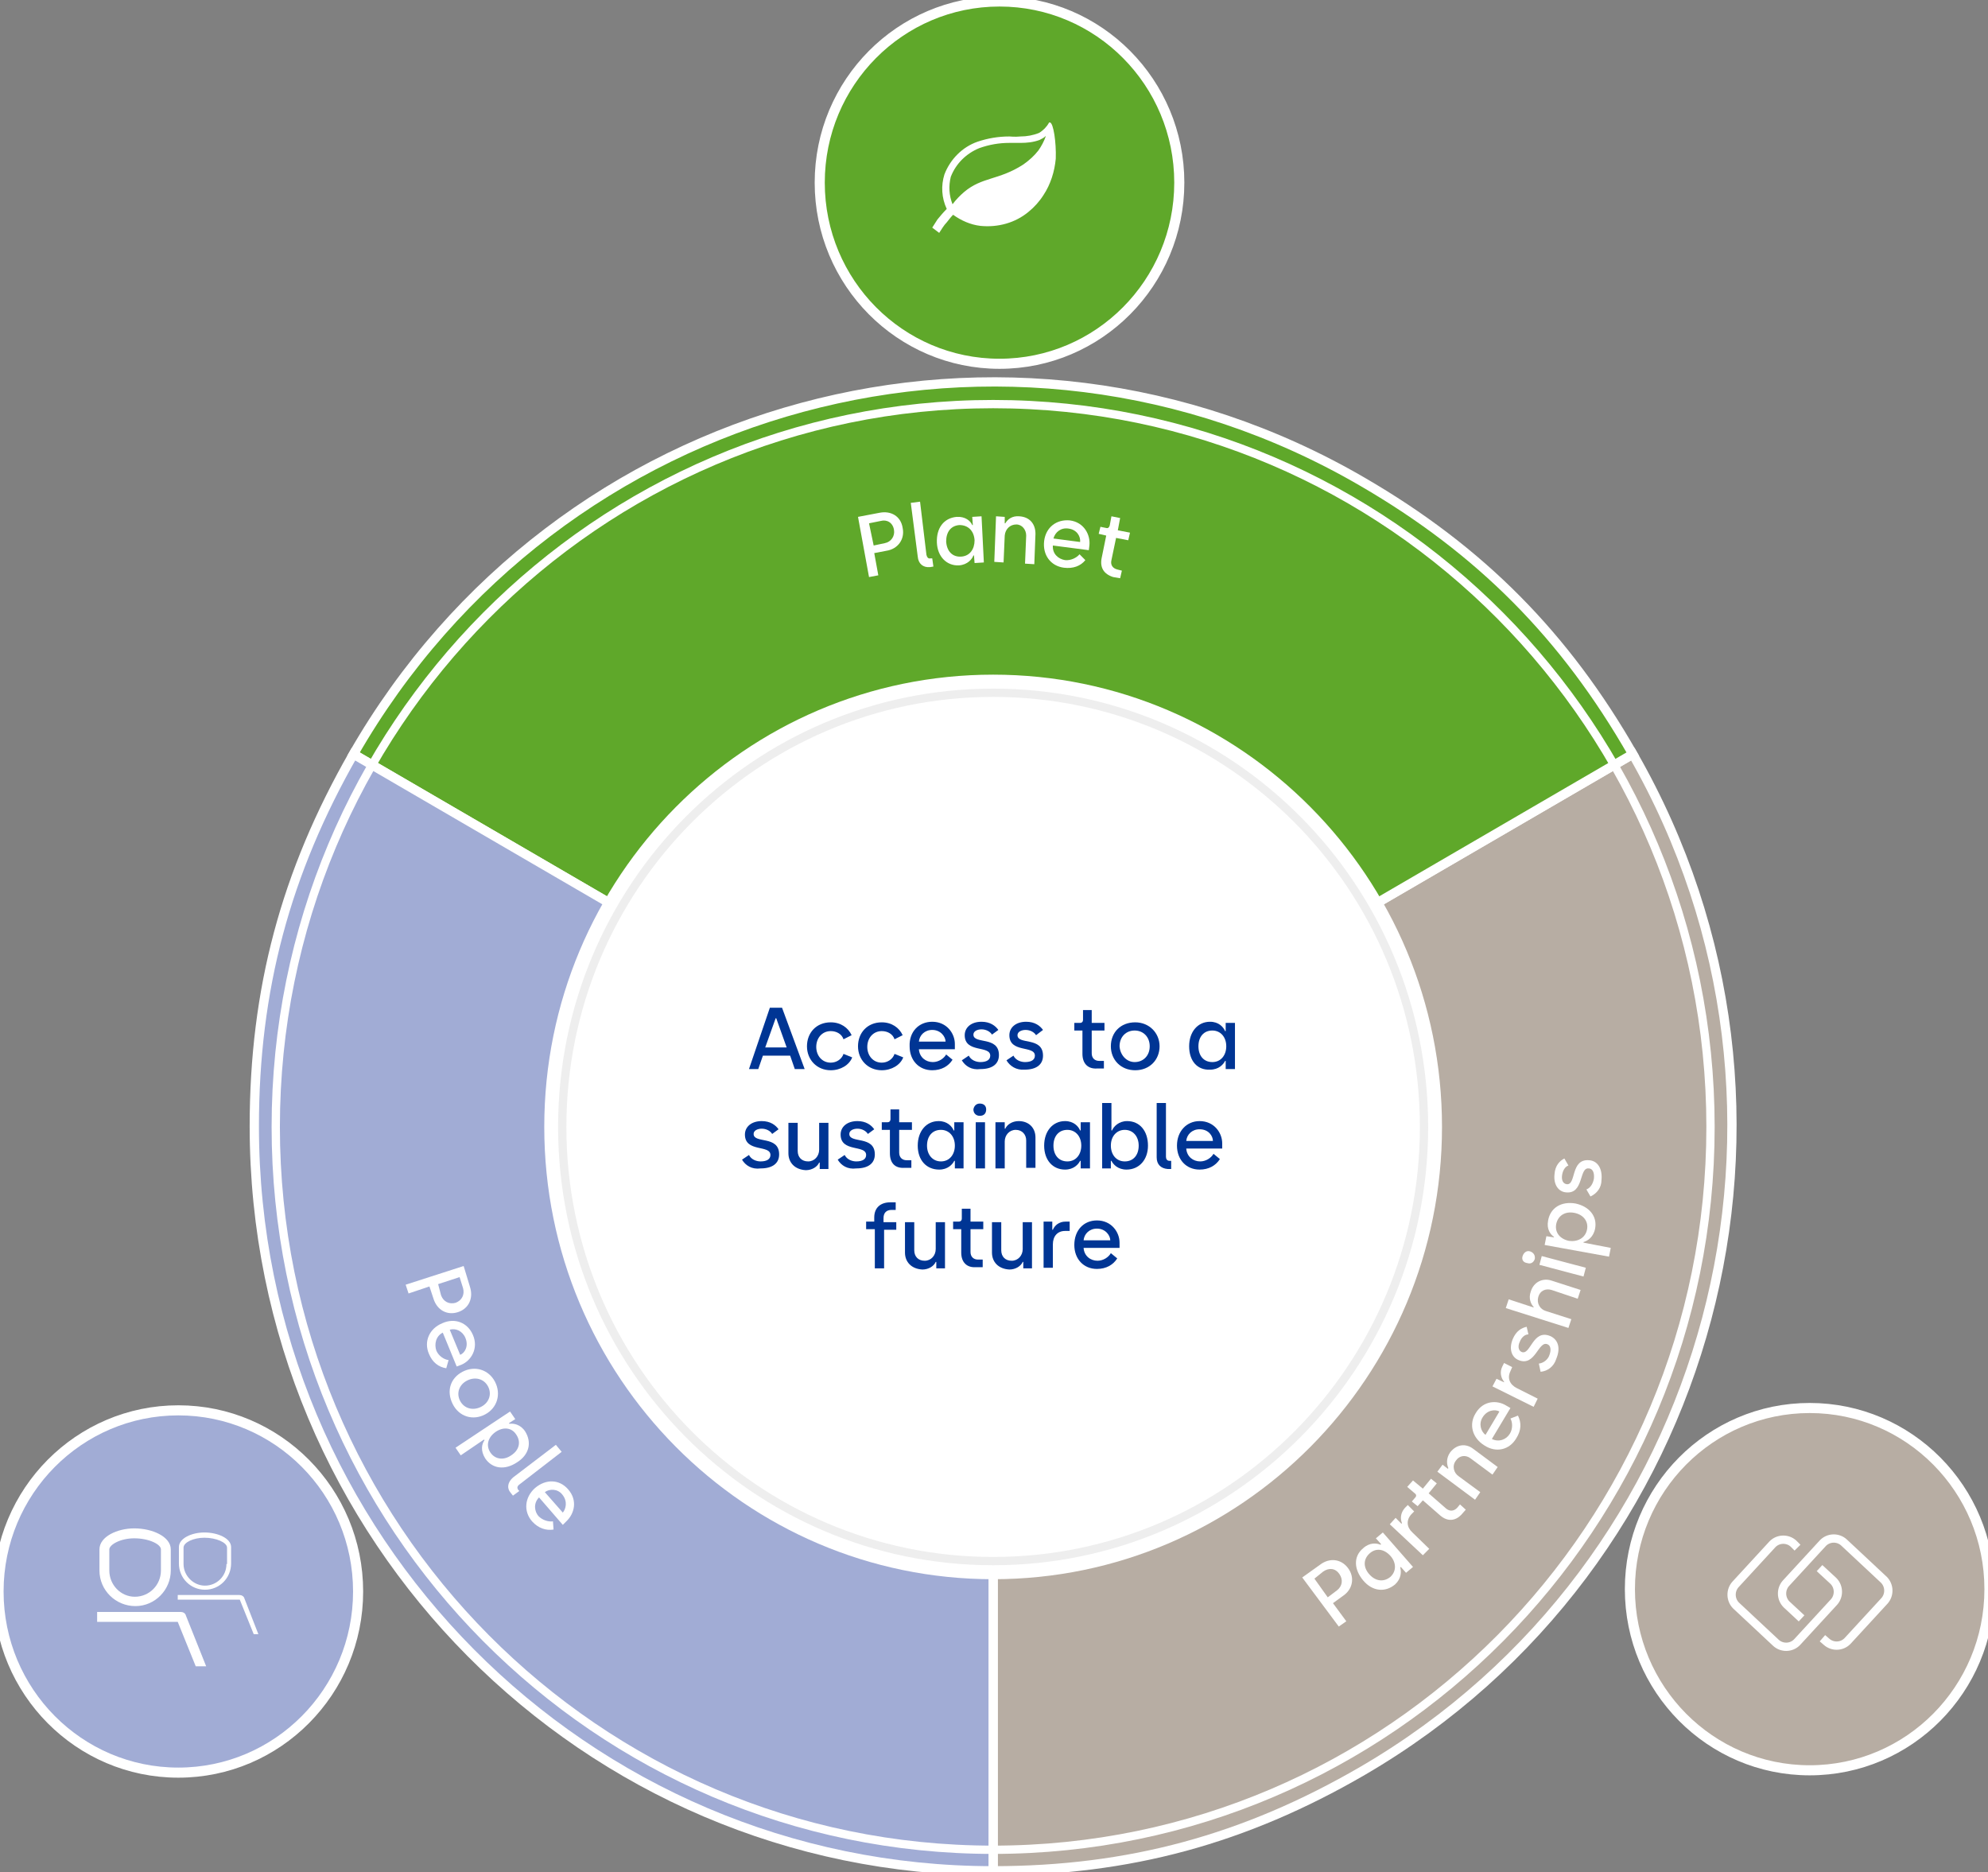 <svg width="360" height="339" viewBox="0 0 360 339" fill="none" xmlns="http://www.w3.org/2000/svg">
<rect x="0" y="0" width="360" height="339" fill="#808080" stroke="none"/>
<g clip-path="url(#clip0_1000_6343)">
<path d="M179.843 203.956L295.678 136.554C332.644 200.993 310.695 283.42 246.739 320.666C225.421 333.046 204.417 338.759 179.843 338.759V203.956Z" fill="#B7ADA3" stroke="white" stroke-width="1.679" stroke-miterlimit="10"/>
<path d="M179.843 203.956L64.008 136.554C100.974 72.115 182.783 50 246.739 87.246C268.058 99.626 283.39 115.074 295.678 136.554L179.843 203.956Z" fill="#5FA82A" stroke="white" stroke-width="1.679" stroke-miterlimit="10"/>
<path d="M179.843 203.956V338.759C106.015 338.759 46.05 278.447 46.05 203.956C46.05 179.196 51.721 158.034 64.008 136.554L179.843 203.956Z" fill="#A1ACD5" stroke="white" stroke-width="1.679" stroke-miterlimit="10"/>
<path d="M155.374 93.594L159.26 92.854C161.36 92.431 163.145 93.489 163.46 95.605C163.881 97.615 162.62 99.414 160.52 99.732L158.315 100.155L159.05 104.176L157.369 104.493L155.374 93.594ZM160.205 98.356C161.36 98.144 162.095 97.086 161.885 95.922C161.675 94.653 160.625 94.018 159.47 94.335L157.369 94.758L158.21 98.779L160.205 98.356Z" fill="white"/>
<path d="M166.191 100.79L164.93 91.055L166.611 90.844L167.766 100.472C167.871 100.896 168.081 101.213 168.501 101.107H168.816L169.026 102.589L168.396 102.694C167.136 102.8 166.296 102.06 166.191 100.79Z" fill="white"/>
<path d="M169.656 98.25C169.551 95.605 170.916 93.806 173.227 93.595C174.802 93.489 175.747 94.335 176.062 95.076H176.167L176.062 93.595L177.743 93.489L178.163 101.848L176.482 101.954L176.377 100.578H176.272C176.062 101.213 175.222 102.271 173.647 102.377C171.442 102.483 169.761 100.79 169.656 98.25ZM174.067 100.79C175.642 100.684 176.482 99.414 176.482 97.827C176.377 96.134 175.327 95.076 173.752 95.076C172.177 95.182 171.337 96.346 171.337 98.039C171.442 99.838 172.492 100.896 174.067 100.79Z" fill="white"/>
<path d="M180.368 93.489L181.943 93.595V94.759H182.048C182.468 94.018 183.308 93.383 184.569 93.489C186.459 93.595 187.509 94.864 187.509 96.663L187.299 102.165L185.619 102.06L185.829 96.981C185.829 95.922 185.094 94.97 184.043 94.97C182.888 94.97 182.048 95.817 181.943 96.981L181.733 101.848L180.053 101.742L180.368 93.489Z" fill="white"/>
<path d="M193.705 94.229C196.331 94.547 197.486 96.875 197.276 98.779L197.171 99.626L190.66 98.779C190.555 100.261 191.605 101.213 192.865 101.425C193.915 101.53 194.965 101.001 195.49 100.366L196.541 101.425C195.7 102.483 194.335 103.012 192.655 102.8C190.239 102.483 188.769 100.472 189.084 97.933C189.399 95.499 191.29 94.018 193.705 94.229ZM193.495 95.711C192.13 95.499 191.08 96.346 190.765 97.51L195.595 98.144C195.7 97.192 195.07 95.922 193.495 95.711Z" fill="white"/>
<path d="M199.482 101.107L200.322 96.981L198.957 96.663L199.272 95.393L200.322 95.605C200.637 95.711 200.847 95.499 200.952 95.182L201.267 93.489L202.842 93.806L202.422 96.028L204.628 96.451L204.312 97.827L202.107 97.404L201.267 101.425C201.057 102.271 201.477 102.906 202.317 103.118L203.157 103.329L202.842 104.705L201.582 104.493C199.902 103.964 199.167 102.8 199.482 101.107Z" fill="white"/>
<path d="M179.843 334.95C251.589 334.95 309.75 276.349 309.75 204.062C309.75 131.774 251.589 73.173 179.843 73.173C108.097 73.173 49.935 131.774 49.935 204.062C49.935 276.349 108.097 334.95 179.843 334.95Z" stroke="white" stroke-width="1.5" stroke-miterlimit="10"/>
<path d="M83.961 229.245L85.116 233.054C85.746 235.064 84.906 236.969 82.911 237.604C80.915 238.239 79.13 237.181 78.5 235.17L77.765 232.948L73.984 234.218L73.459 232.631L83.961 229.245ZM79.865 234.535C80.285 235.699 81.336 236.228 82.491 235.911C83.646 235.488 84.171 234.429 83.856 233.266L83.226 231.255L79.34 232.525L79.865 234.535Z" fill="white"/>
<path d="M85.641 241.73C86.692 244.164 85.326 246.386 83.541 247.127L82.701 247.444L80.18 241.307C78.92 241.942 78.605 243.423 79.025 244.587C79.445 245.54 80.39 246.175 81.231 246.28L80.811 247.762C79.445 247.55 78.29 246.704 77.66 245.116C76.715 242.894 77.765 240.567 80.075 239.614C82.386 238.556 84.696 239.508 85.641 241.73ZM84.276 242.26C83.751 240.99 82.491 240.461 81.441 240.778L83.331 245.328C84.171 245.011 84.906 243.741 84.276 242.26Z" fill="white"/>
<path d="M83.751 248.397C85.957 247.233 88.477 247.973 89.632 250.195C90.788 252.417 90.053 254.957 87.847 256.121C85.642 257.285 83.121 256.544 81.966 254.216C80.811 251.888 81.546 249.56 83.751 248.397ZM83.331 253.687C84.067 255.063 85.642 255.486 87.112 254.745C88.582 254.005 89.107 252.417 88.372 251.042C87.637 249.666 86.062 249.243 84.592 249.984C83.121 250.724 82.596 252.312 83.331 253.687Z" fill="white"/>
<path d="M92.362 255.592L93.308 256.967L92.152 257.708L92.257 257.814C92.993 257.708 94.253 257.92 95.093 259.189C96.353 261.2 95.828 263.422 93.623 264.797C91.417 266.279 89.107 265.961 87.847 264.057C87.007 262.681 87.216 261.517 87.742 260.777L87.637 260.671L83.436 263.528L82.491 262.152L92.362 255.592ZM88.792 262.999C89.632 264.268 91.207 264.48 92.573 263.528C94.043 262.575 94.358 261.094 93.518 259.824C92.677 258.449 91.102 258.343 89.737 259.295C88.372 260.247 87.952 261.729 88.792 262.999Z" fill="white"/>
<path d="M92.888 267.548L100.659 261.623L101.71 262.893L94.043 268.818C93.623 269.136 93.623 269.453 93.833 269.77L94.043 269.982L92.888 270.828L92.468 270.299C91.733 269.453 91.943 268.395 92.888 267.548Z" fill="white"/>
<path d="M102.864 269.665C104.649 271.675 104.019 274.109 102.549 275.484L101.919 276.119L97.613 271.146C96.563 272.204 96.773 273.686 97.508 274.532C98.243 275.273 99.293 275.59 100.134 275.484L100.239 276.966C98.873 277.177 97.508 276.754 96.353 275.484C94.778 273.686 94.988 271.146 96.878 269.453C98.873 267.76 101.289 267.866 102.864 269.665ZM101.814 270.617C100.974 269.559 99.504 269.559 98.663 270.194L101.919 273.897C102.444 273.262 102.864 271.887 101.814 270.617Z" fill="white"/>
<path d="M235.817 285.642L239.073 283.314C240.753 282.045 242.853 282.256 244.114 283.949C245.374 285.642 244.954 287.758 243.273 288.922L241.383 290.298L243.799 293.578L242.433 294.53L235.817 285.642ZM242.118 287.97C243.063 287.229 243.273 286.065 242.538 285.007C241.803 283.949 240.648 283.843 239.598 284.584L238.023 285.854L240.438 289.24L242.118 287.97Z" fill="white"/>
<path d="M246.844 286.171C245.164 284.161 245.059 281.833 246.844 280.352C248 279.293 249.26 279.399 249.995 279.717L250.1 279.611L249.155 278.553L250.415 277.495L255.876 283.738L254.616 284.796L253.671 283.738L253.565 283.843C253.776 284.584 253.776 285.854 252.62 286.912C250.835 288.393 248.525 288.182 246.844 286.171ZM251.78 285.536C252.935 284.478 252.83 282.891 251.78 281.727C250.625 280.457 249.155 280.246 248 281.304C246.844 282.362 246.844 283.843 248 285.113C249.155 286.383 250.625 286.489 251.78 285.536Z" fill="white"/>
<path d="M251.675 276.013L252.725 274.849L253.775 275.908L253.88 275.802C253.565 275.061 253.565 274.003 254.406 273.051L254.931 272.522L256.086 273.685L255.561 274.215C254.616 275.273 254.721 276.542 255.771 277.495L258.816 280.457L257.661 281.621L251.675 276.013Z" fill="white"/>
<path d="M260.812 274.426L257.661 271.675L256.716 272.733L255.666 271.887L256.296 271.146C256.506 270.934 256.506 270.617 256.191 270.405L254.826 269.241L255.876 268.077L257.661 269.559L259.131 267.76L260.182 268.607L258.711 270.405L261.862 273.156C262.492 273.685 263.227 273.685 263.857 273.051L264.382 272.416L265.433 273.368L264.592 274.32C263.542 275.378 262.177 275.59 260.812 274.426Z" fill="white"/>
<path d="M260.287 266.49L261.232 265.221L262.177 265.961L262.282 265.855C261.967 265.115 261.862 264.057 262.597 262.999C263.752 261.517 265.432 261.306 266.798 262.364L271.209 265.644L270.263 267.019L266.273 264.057C265.432 263.422 264.277 263.528 263.647 264.48C262.912 265.432 263.227 266.702 264.172 267.337L268.058 270.194L267.113 271.569L260.287 266.49Z" fill="white"/>
<path d="M267.218 255.909C268.583 253.581 271.103 253.476 272.784 254.534L273.519 254.957L270.158 260.565C271.418 261.2 272.784 260.671 273.414 259.613C273.939 258.766 273.939 257.602 273.519 256.862L274.884 256.332C275.514 257.602 275.514 258.978 274.569 260.459C273.309 262.575 270.893 263.104 268.793 261.729C266.588 260.353 265.958 257.92 267.218 255.909ZM268.478 256.65C267.743 257.814 268.163 259.189 269.003 259.824L271.523 255.592C270.788 255.169 269.318 255.274 268.478 256.65Z" fill="white"/>
<path d="M270.263 251.042L270.999 249.666L272.364 250.301V250.195C271.839 249.56 271.524 248.502 272.049 247.444L272.364 246.809L273.834 247.55L273.519 248.291C272.889 249.56 273.414 250.724 274.674 251.359L278.455 253.264L277.72 254.745L270.263 251.042Z" fill="white"/>
<path d="M278.98 248.397L278.665 246.915C279.61 246.809 280.345 246.069 280.555 245.434C280.975 244.376 280.765 243.635 280.24 243.423C278.56 242.683 278.035 247.55 274.989 246.28C273.729 245.751 273.204 244.27 273.939 242.471C274.569 240.99 275.514 240.461 276.459 240.249L276.775 241.625C276.144 241.625 275.514 242.154 275.199 243C274.884 243.635 274.884 244.482 275.514 244.799C277.195 245.54 277.51 240.567 280.765 241.942C282.13 242.577 282.656 244.058 281.815 246.069C281.395 247.444 280.24 248.291 278.98 248.397Z" fill="white"/>
<path d="M272.678 236.863L273.204 235.276L277.719 236.757V236.651C277.194 236.122 276.774 235.064 277.194 233.9C277.719 232.102 279.4 231.361 280.975 231.89L286.226 233.583L285.701 235.17L280.975 233.583C279.925 233.266 278.875 233.689 278.559 234.853C278.244 236.017 278.875 237.075 279.925 237.392L284.546 238.874L284.02 240.461L272.678 236.863Z" fill="white"/>
<path d="M275.724 227.446C275.934 226.811 276.459 226.388 277.09 226.599C277.72 226.811 278.035 227.34 277.93 227.975C277.72 228.61 277.195 228.927 276.564 228.716C275.829 228.61 275.514 228.081 275.724 227.446ZM278.77 229.033L279.19 227.446L287.171 229.562L286.751 231.149L278.77 229.033Z" fill="white"/>
<path d="M279.715 225.436L280.03 223.848L281.395 224.06V223.954C280.765 223.531 280.03 222.579 280.345 220.991C280.765 218.664 282.761 217.5 285.281 217.923C287.801 218.452 289.272 220.251 288.852 222.473C288.537 224.06 287.486 224.695 286.751 224.906V225.012L291.687 225.965L291.372 227.552L279.715 225.436ZM287.381 222.684C287.696 221.203 286.751 219.933 285.071 219.616C283.391 219.298 282.131 220.145 281.815 221.626C281.5 223.213 282.551 224.377 284.126 224.695C285.701 224.906 287.066 224.166 287.381 222.684Z" fill="white"/>
<path d="M288.012 216.653L287.277 215.383C288.117 215.066 288.537 214.114 288.642 213.373C288.747 212.209 288.327 211.574 287.697 211.574C285.911 211.363 286.857 216.23 283.601 215.912C282.236 215.807 281.291 214.537 281.501 212.632C281.606 211.045 282.446 210.199 283.286 209.775L284.021 211.045C283.391 211.257 282.971 211.997 282.866 212.844C282.761 213.585 282.971 214.325 283.706 214.431C285.491 214.643 284.336 209.775 287.802 210.093C289.272 210.199 290.217 211.574 290.007 213.69C290.007 215.066 289.167 216.124 288.012 216.653Z" fill="white"/>
<path d="M179.843 285.96C224.735 285.96 261.127 249.293 261.127 204.062C261.127 158.831 224.735 122.164 179.843 122.164C134.951 122.164 98.559 158.831 98.559 204.062C98.559 249.293 134.951 285.96 179.843 285.96Z" fill="white"/>
<path d="M179.842 282.679C222.936 282.679 257.871 247.481 257.871 204.062C257.871 160.642 222.936 125.444 179.842 125.444C136.749 125.444 101.814 160.642 101.814 204.062C101.814 247.481 136.749 282.679 179.842 282.679Z" stroke="#EEEEEE" stroke-width="1.5" stroke-miterlimit="10"/>
<path d="M139.411 182.476H141.616L145.712 193.586H143.927L143.086 191.153H138.151L137.31 193.586H135.63L139.411 182.476ZM142.456 189.671L140.566 184.381H140.461L138.571 189.671H142.456Z" fill="#003594"/>
<path d="M150.438 193.798C147.917 193.798 146.132 191.893 146.132 189.46C146.132 187.026 147.812 185.121 150.438 185.121C152.223 185.121 153.588 186.074 154.218 187.449L152.748 188.19C152.433 187.238 151.488 186.709 150.438 186.709C148.862 186.709 147.812 187.978 147.812 189.566C147.812 191.153 148.862 192.422 150.438 192.422C151.488 192.422 152.433 191.788 152.748 190.835L154.323 191.47C153.798 192.846 152.223 193.798 150.438 193.798Z" fill="#003594"/>
<path d="M159.679 193.798C157.159 193.798 155.373 191.893 155.373 189.46C155.373 187.026 157.054 185.121 159.679 185.121C161.464 185.121 162.83 186.074 163.46 187.449L161.989 188.19C161.674 187.238 160.729 186.709 159.679 186.709C158.104 186.709 157.054 187.978 157.054 189.566C157.054 191.153 158.104 192.422 159.679 192.422C160.729 192.422 161.674 191.788 161.989 190.835L163.565 191.47C163.04 192.846 161.464 193.798 159.679 193.798Z" fill="#003594"/>
<path d="M168.816 185.016C171.441 185.016 172.912 187.132 172.912 189.037V189.989H166.4C166.506 191.47 167.661 192.317 168.921 192.317C169.971 192.317 170.916 191.682 171.336 190.941L172.492 191.893C171.756 193.057 170.496 193.798 168.816 193.798C166.401 193.798 164.72 191.999 164.72 189.46C164.615 186.814 166.401 185.016 168.816 185.016ZM168.816 186.497C167.451 186.497 166.506 187.449 166.4 188.613H171.231C171.231 187.767 170.391 186.497 168.816 186.497Z" fill="#003594"/>
<path d="M174.172 191.999L175.432 191.153C175.852 191.999 176.797 192.317 177.532 192.317C178.688 192.317 179.318 191.893 179.318 191.153C179.318 189.248 174.697 190.729 174.697 187.449C174.697 186.074 175.852 185.016 177.742 185.016C179.318 185.016 180.263 185.756 180.788 186.497L179.633 187.344C179.318 186.814 178.583 186.391 177.742 186.391C177.007 186.391 176.272 186.709 176.272 187.344C176.272 189.142 180.893 187.555 180.893 191.047C180.893 192.634 179.738 193.586 177.532 193.586C175.957 193.798 174.802 193.057 174.172 191.999Z" fill="#003594"/>
<path d="M182.258 191.999L183.519 191.153C183.939 191.999 184.884 192.317 185.619 192.317C186.774 192.317 187.404 191.893 187.404 191.153C187.404 189.248 182.783 190.729 182.783 187.449C182.783 186.074 183.939 185.016 185.829 185.016C187.404 185.016 188.349 185.756 188.874 186.497L187.614 187.449C187.299 186.92 186.564 186.497 185.724 186.497C184.989 186.497 184.254 186.814 184.254 187.449C184.254 189.248 188.874 187.661 188.874 191.153C188.874 192.74 187.719 193.692 185.514 193.692C184.044 193.798 182.888 193.057 182.258 191.999Z" fill="#003594"/>
<path d="M196.015 190.835V186.603H194.545V185.227H195.595C195.91 185.227 196.12 185.016 196.12 184.698V182.899H197.695V185.227H200.006V186.603H197.695V190.729C197.695 191.576 198.221 192.105 199.061 192.105H199.901V193.481H198.641C197.065 193.586 196.015 192.634 196.015 190.835Z" fill="#003594"/>
<path d="M201.161 189.46C201.161 186.92 202.947 185.121 205.572 185.121C208.093 185.121 209.983 187.026 209.983 189.46C209.983 191.893 208.198 193.798 205.572 193.798C202.947 193.798 201.161 191.893 201.161 189.46ZM205.467 192.317C207.042 192.317 208.198 191.153 208.198 189.46C208.198 187.767 207.042 186.603 205.467 186.603C203.892 186.603 202.737 187.767 202.737 189.46C202.842 191.047 203.997 192.317 205.467 192.317Z" fill="#003594"/>
<path d="M215.339 189.46C215.339 186.814 216.914 185.016 219.12 185.016C220.695 185.016 221.535 185.968 221.85 186.709H221.955V185.227H223.636V193.586H221.955V192.105H221.85C221.535 192.74 220.695 193.692 219.12 193.692C216.809 193.798 215.339 192.105 215.339 189.46ZM219.54 192.317C221.115 192.317 222.06 191.047 222.06 189.46C222.06 187.767 221.01 186.603 219.54 186.603C217.965 186.603 217.019 187.767 217.019 189.46C217.019 191.153 217.965 192.317 219.54 192.317Z" fill="#003594"/>
<path d="M134.37 209.987L135.63 209.141C136.05 209.987 136.995 210.305 137.73 210.305C138.886 210.305 139.516 209.881 139.516 209.141C139.516 207.236 134.895 208.717 134.895 205.437C134.895 204.062 136.05 203.004 137.941 203.004C139.516 203.004 140.461 203.744 140.986 204.485L139.831 205.331C139.516 204.802 138.781 204.379 137.941 204.379C137.205 204.379 136.47 204.697 136.47 205.331C136.47 207.13 141.091 205.543 141.091 209.035C141.091 210.622 139.936 211.574 137.73 211.574C136.155 211.786 135 211.045 134.37 209.987Z" fill="#003594"/>
<path d="M142.771 208.823V203.321H144.452V208.4C144.452 209.564 145.187 210.305 146.342 210.305C147.497 210.305 148.337 209.352 148.337 208.188V203.321H150.018V211.68H148.442V210.516H148.337C148.022 211.257 147.077 211.892 145.922 211.892C143.926 211.786 142.771 210.516 142.771 208.823Z" fill="#003594"/>
<path d="M151.698 209.987L152.958 209.141C153.378 209.987 154.323 210.305 155.059 210.305C156.214 210.305 156.844 209.881 156.844 209.141C156.844 207.236 152.223 208.717 152.223 205.437C152.223 204.062 153.378 203.004 155.269 203.004C156.844 203.004 157.789 203.744 158.314 204.485L157.159 205.332C156.844 204.802 156.109 204.379 155.269 204.379C154.534 204.379 153.798 204.697 153.798 205.332C153.798 207.13 158.419 205.543 158.419 209.035C158.419 210.622 157.264 211.574 155.059 211.574C153.483 211.786 152.328 211.045 151.698 209.987Z" fill="#003594"/>
<path d="M161.149 208.823V204.591H159.679V203.215H160.729C161.044 203.215 161.254 203.004 161.254 202.686V200.887H162.83V203.215H165.14V204.591H162.83V208.717C162.83 209.564 163.355 210.093 164.195 210.093H165.035V211.468H163.775C162.095 211.574 161.149 210.622 161.149 208.823Z" fill="#003594"/>
<path d="M166.19 207.448C166.19 204.802 167.766 203.004 169.971 203.004C171.546 203.004 172.386 203.956 172.702 204.697H172.807V203.215H174.487V211.574H172.912V210.199H172.807C172.492 210.834 171.651 211.786 170.076 211.786C167.766 211.786 166.19 210.093 166.19 207.448ZM170.391 210.305C171.966 210.305 172.912 209.035 172.912 207.448C172.912 205.755 171.861 204.591 170.391 204.591C168.816 204.591 167.871 205.755 167.871 207.448C167.871 209.141 168.921 210.305 170.391 210.305Z" fill="#003594"/>
<path d="M177.427 199.829C178.163 199.829 178.583 200.252 178.583 200.887C178.583 201.628 178.163 202.051 177.427 202.051C176.797 202.051 176.272 201.628 176.272 200.887C176.377 200.252 176.797 199.829 177.427 199.829ZM176.692 203.215H178.373V211.574H176.692V203.215Z" fill="#003594"/>
<path d="M180.368 203.215H181.943V204.379H182.048C182.363 203.638 183.308 203.004 184.464 203.004C186.354 203.004 187.509 204.273 187.509 205.966V211.469H185.829V206.495C185.829 205.437 185.094 204.591 183.939 204.591C182.783 204.591 181.943 205.543 181.943 206.707V211.574H180.263V203.215H180.368Z" fill="#003594"/>
<path d="M189.084 207.448C189.084 204.802 190.66 203.004 192.865 203.004C194.44 203.004 195.28 203.956 195.595 204.697H195.7V203.215H197.381V211.574H195.7V210.199H195.595C195.28 210.834 194.44 211.786 192.865 211.786C190.66 211.786 189.084 210.093 189.084 207.448ZM193.285 210.305C194.86 210.305 195.805 209.035 195.805 207.448C195.805 205.755 194.755 204.591 193.285 204.591C191.71 204.591 190.765 205.755 190.765 207.448C190.765 209.141 191.71 210.305 193.285 210.305Z" fill="#003594"/>
<path d="M201.266 210.199H201.161V211.574H199.586V199.724H201.266V204.697H201.371C201.686 203.956 202.631 203.004 204.102 203.004C206.412 203.004 207.882 204.802 207.882 207.448C207.882 209.987 206.307 211.786 203.997 211.786C202.421 211.786 201.581 210.834 201.266 210.199ZM203.682 210.305C205.257 210.305 206.202 209.141 206.202 207.448C206.202 205.755 205.152 204.591 203.682 204.591C202.211 204.591 201.161 205.755 201.161 207.448C201.161 209.035 202.106 210.305 203.682 210.305Z" fill="#003594"/>
<path d="M209.458 209.564V199.724H211.139V209.458C211.139 209.881 211.349 210.199 211.769 210.199H212.084V211.68H211.454C210.193 211.574 209.458 210.834 209.458 209.564Z" fill="#003594"/>
<path d="M217.229 203.004C219.855 203.004 221.325 205.12 221.325 207.024V207.977H214.814C214.919 209.458 216.074 210.305 217.334 210.305C218.384 210.305 219.33 209.67 219.75 208.929L220.905 209.881C220.17 211.045 218.91 211.786 217.229 211.786C214.814 211.786 213.134 209.987 213.134 207.448C213.134 204.802 214.919 203.004 217.229 203.004ZM217.229 204.485C215.864 204.485 214.919 205.437 214.814 206.601H219.645C219.645 205.755 218.91 204.485 217.229 204.485Z" fill="#003594"/>
<path d="M158.314 222.579H156.844V221.203H158.314V220.462C158.314 218.664 159.469 217.711 161.254 217.711H162.199V219.087H161.464C160.519 219.087 159.994 219.616 159.994 220.568V221.309H162.304V222.684H160.099V229.668H158.419V222.579H158.314Z" fill="#003594"/>
<path d="M163.88 226.811V221.309H165.56V226.388C165.56 227.552 166.295 228.293 167.45 228.293C168.606 228.293 169.446 227.34 169.446 226.176V221.309H171.126V229.668H169.551V228.504H169.446C169.131 229.245 168.186 229.88 167.03 229.88C165.035 229.774 163.88 228.504 163.88 226.811Z" fill="#003594"/>
<path d="M174.067 226.811V222.579H172.597V221.203H173.647C173.962 221.203 174.172 220.992 174.172 220.674V218.875H175.747V221.203H178.058V222.579H175.747V226.705C175.747 227.552 176.273 228.081 177.113 228.081H177.953V229.456H176.693C175.117 229.562 174.067 228.61 174.067 226.811Z" fill="#003594"/>
<path d="M179.633 226.811V221.309H181.313V226.388C181.313 227.552 182.048 228.293 183.203 228.293C184.359 228.293 185.199 227.34 185.199 226.176V221.309H186.879V229.668H185.304V228.504H185.199C184.884 229.245 183.939 229.88 182.783 229.88C180.788 229.774 179.633 228.504 179.633 226.811Z" fill="#003594"/>
<path d="M188.979 221.203H190.555V222.684H190.66C190.975 221.944 191.71 221.203 192.97 221.203H193.705V222.896H192.865C191.5 222.896 190.66 223.848 190.66 225.33V229.562H188.979V221.203Z" fill="#003594"/>
<path d="M198.641 220.992C201.266 220.992 202.736 223.108 202.736 225.012V225.965H196.225C196.33 227.446 197.485 228.292 198.746 228.292C199.796 228.292 200.741 227.658 201.161 226.917L202.316 227.869C201.581 229.033 200.321 229.774 198.641 229.774C196.225 229.774 194.545 227.975 194.545 225.436C194.545 222.79 196.225 220.992 198.641 220.992ZM198.641 222.473C197.275 222.473 196.33 223.425 196.225 224.589H201.056C201.056 223.743 200.216 222.473 198.641 222.473Z" fill="#003594"/>
<path d="M327.708 320.56C345.688 320.56 360.264 305.874 360.264 287.758C360.264 269.643 345.688 254.957 327.708 254.957C309.728 254.957 295.153 269.643 295.153 287.758C295.153 305.874 309.728 320.56 327.708 320.56Z" fill="#B7ADA3" stroke="white" stroke-width="1.827" stroke-miterlimit="10"/>
<path d="M325.503 280.246L324.768 279.505C323.717 278.553 322.037 278.553 320.987 279.611L314.266 286.912C313.321 287.97 313.321 289.663 314.371 290.721L321.617 297.493C322.667 298.445 324.348 298.445 325.398 297.387L332.119 290.086C333.064 289.028 333.064 287.335 332.014 286.277L329.493 283.949" stroke="white" stroke-width="1.5" stroke-miterlimit="10"/>
<path d="M330.019 296.647L330.754 297.281C331.804 298.234 333.485 298.234 334.535 297.176L341.256 289.875C342.201 288.817 342.201 287.124 341.151 286.066L333.905 279.294C332.854 278.341 331.174 278.341 330.124 279.399L323.403 286.7C322.458 287.758 322.458 289.451 323.508 290.51L326.238 293.049" stroke="white" stroke-width="1.5" stroke-miterlimit="10"/>
<path d="M180.998 65.872C198.978 65.872 213.554 51.186 213.554 33.071C213.554 14.955 198.978 0.269 180.998 0.269C163.018 0.269 148.442 14.955 148.442 33.071C148.442 51.186 163.018 65.872 180.998 65.872Z" fill="#5FA82A" stroke="white" stroke-width="1.827" stroke-miterlimit="10"/>
<path d="M190.134 22.172C190.029 22.172 189.924 22.172 189.924 22.278C189.504 23.018 188.874 23.653 188.139 24.077C187.089 24.5 185.934 24.712 184.778 24.712C183.728 24.817 182.993 24.712 182.783 24.712C180.788 24.712 178.897 25.029 177.007 25.664C174.277 26.616 172.071 28.838 171.021 31.589C170.391 33.6 170.496 35.822 171.441 37.832C170.811 38.467 170.286 39.102 169.761 39.737C169.446 40.266 169.131 40.689 168.816 41.218L170.076 42.17C170.496 41.535 170.916 40.795 171.441 40.266C171.861 39.737 172.176 39.313 172.596 38.89C174.067 39.948 175.747 40.689 177.532 40.901C180.683 41.218 183.833 40.371 186.249 38.361C187.299 37.515 188.244 36.456 188.979 35.293C190.239 33.388 190.974 31.06 191.185 28.732C191.29 25.77 190.764 22.278 190.134 22.172ZM188.034 27.251C187.299 28.203 186.354 29.05 185.304 29.79C180.893 32.647 177.847 32.012 174.592 34.764C173.857 35.398 173.121 36.139 172.491 36.986C171.861 35.398 171.756 33.705 172.176 32.012C173.121 29.579 175.012 27.78 177.322 26.828C179.107 26.193 180.893 25.875 182.783 25.875C182.993 25.875 183.728 25.875 184.778 25.875C185.934 25.875 187.089 25.77 188.244 25.346C188.664 25.135 189.084 24.923 189.399 24.606C189.084 25.558 188.559 26.51 188.034 27.251Z" fill="white"/>
<path d="M32.292 320.983C50.272 320.983 64.848 306.297 64.848 288.182C64.848 270.066 50.272 255.38 32.292 255.38C14.312 255.38 -0.263 270.066 -0.263 288.182C-0.263 306.297 14.312 320.983 32.292 320.983Z" fill="#A1ACD5" stroke="white" stroke-width="1.827" stroke-miterlimit="10"/>
<path d="M37.018 277.495C34.708 277.495 32.397 278.553 32.397 280.14C32.397 281.727 32.397 283.103 32.397 283.103C32.397 285.748 34.498 287.864 37.123 287.864C39.748 287.864 41.849 285.748 41.849 283.103C41.849 283.103 41.849 281.727 41.849 280.14C41.849 278.553 39.433 277.495 37.018 277.495ZM41.009 283.208C41.009 285.431 39.223 287.123 37.123 287.123C35.023 287.123 33.237 285.325 33.237 283.208V280.246C33.237 279.293 35.023 278.447 37.018 278.447C39.118 278.447 41.114 279.293 41.114 280.246V283.208H41.009ZM46.785 295.906H45.944L43.424 289.663H32.187V288.816H43.319C43.739 288.816 44.159 289.028 44.264 289.451L46.785 295.906ZM24.521 290.827C28.091 290.827 30.927 287.864 30.927 284.372V280.563C30.927 278.235 27.566 276.754 24.311 276.754C21.265 276.754 18.01 278.235 18.01 280.563V284.372C18.01 287.97 20.95 290.827 24.521 290.827ZM19.795 284.372V280.563C19.795 279.717 21.79 278.553 24.311 278.553C26.936 278.553 29.142 279.611 29.142 280.563V284.372C29.142 287.018 27.041 289.134 24.416 289.134C21.895 289.134 19.795 287.018 19.795 284.372ZM33.657 292.52L37.333 301.725H35.443L32.187 293.684H17.59V291.885H32.712C33.132 291.885 33.552 292.097 33.657 292.52Z" fill="white"/>
</g>
<defs>
<clipPath id="clip0_1000_6343">
<rect width="360" height="339" fill="white"/>
</clipPath>
</defs>
</svg>
